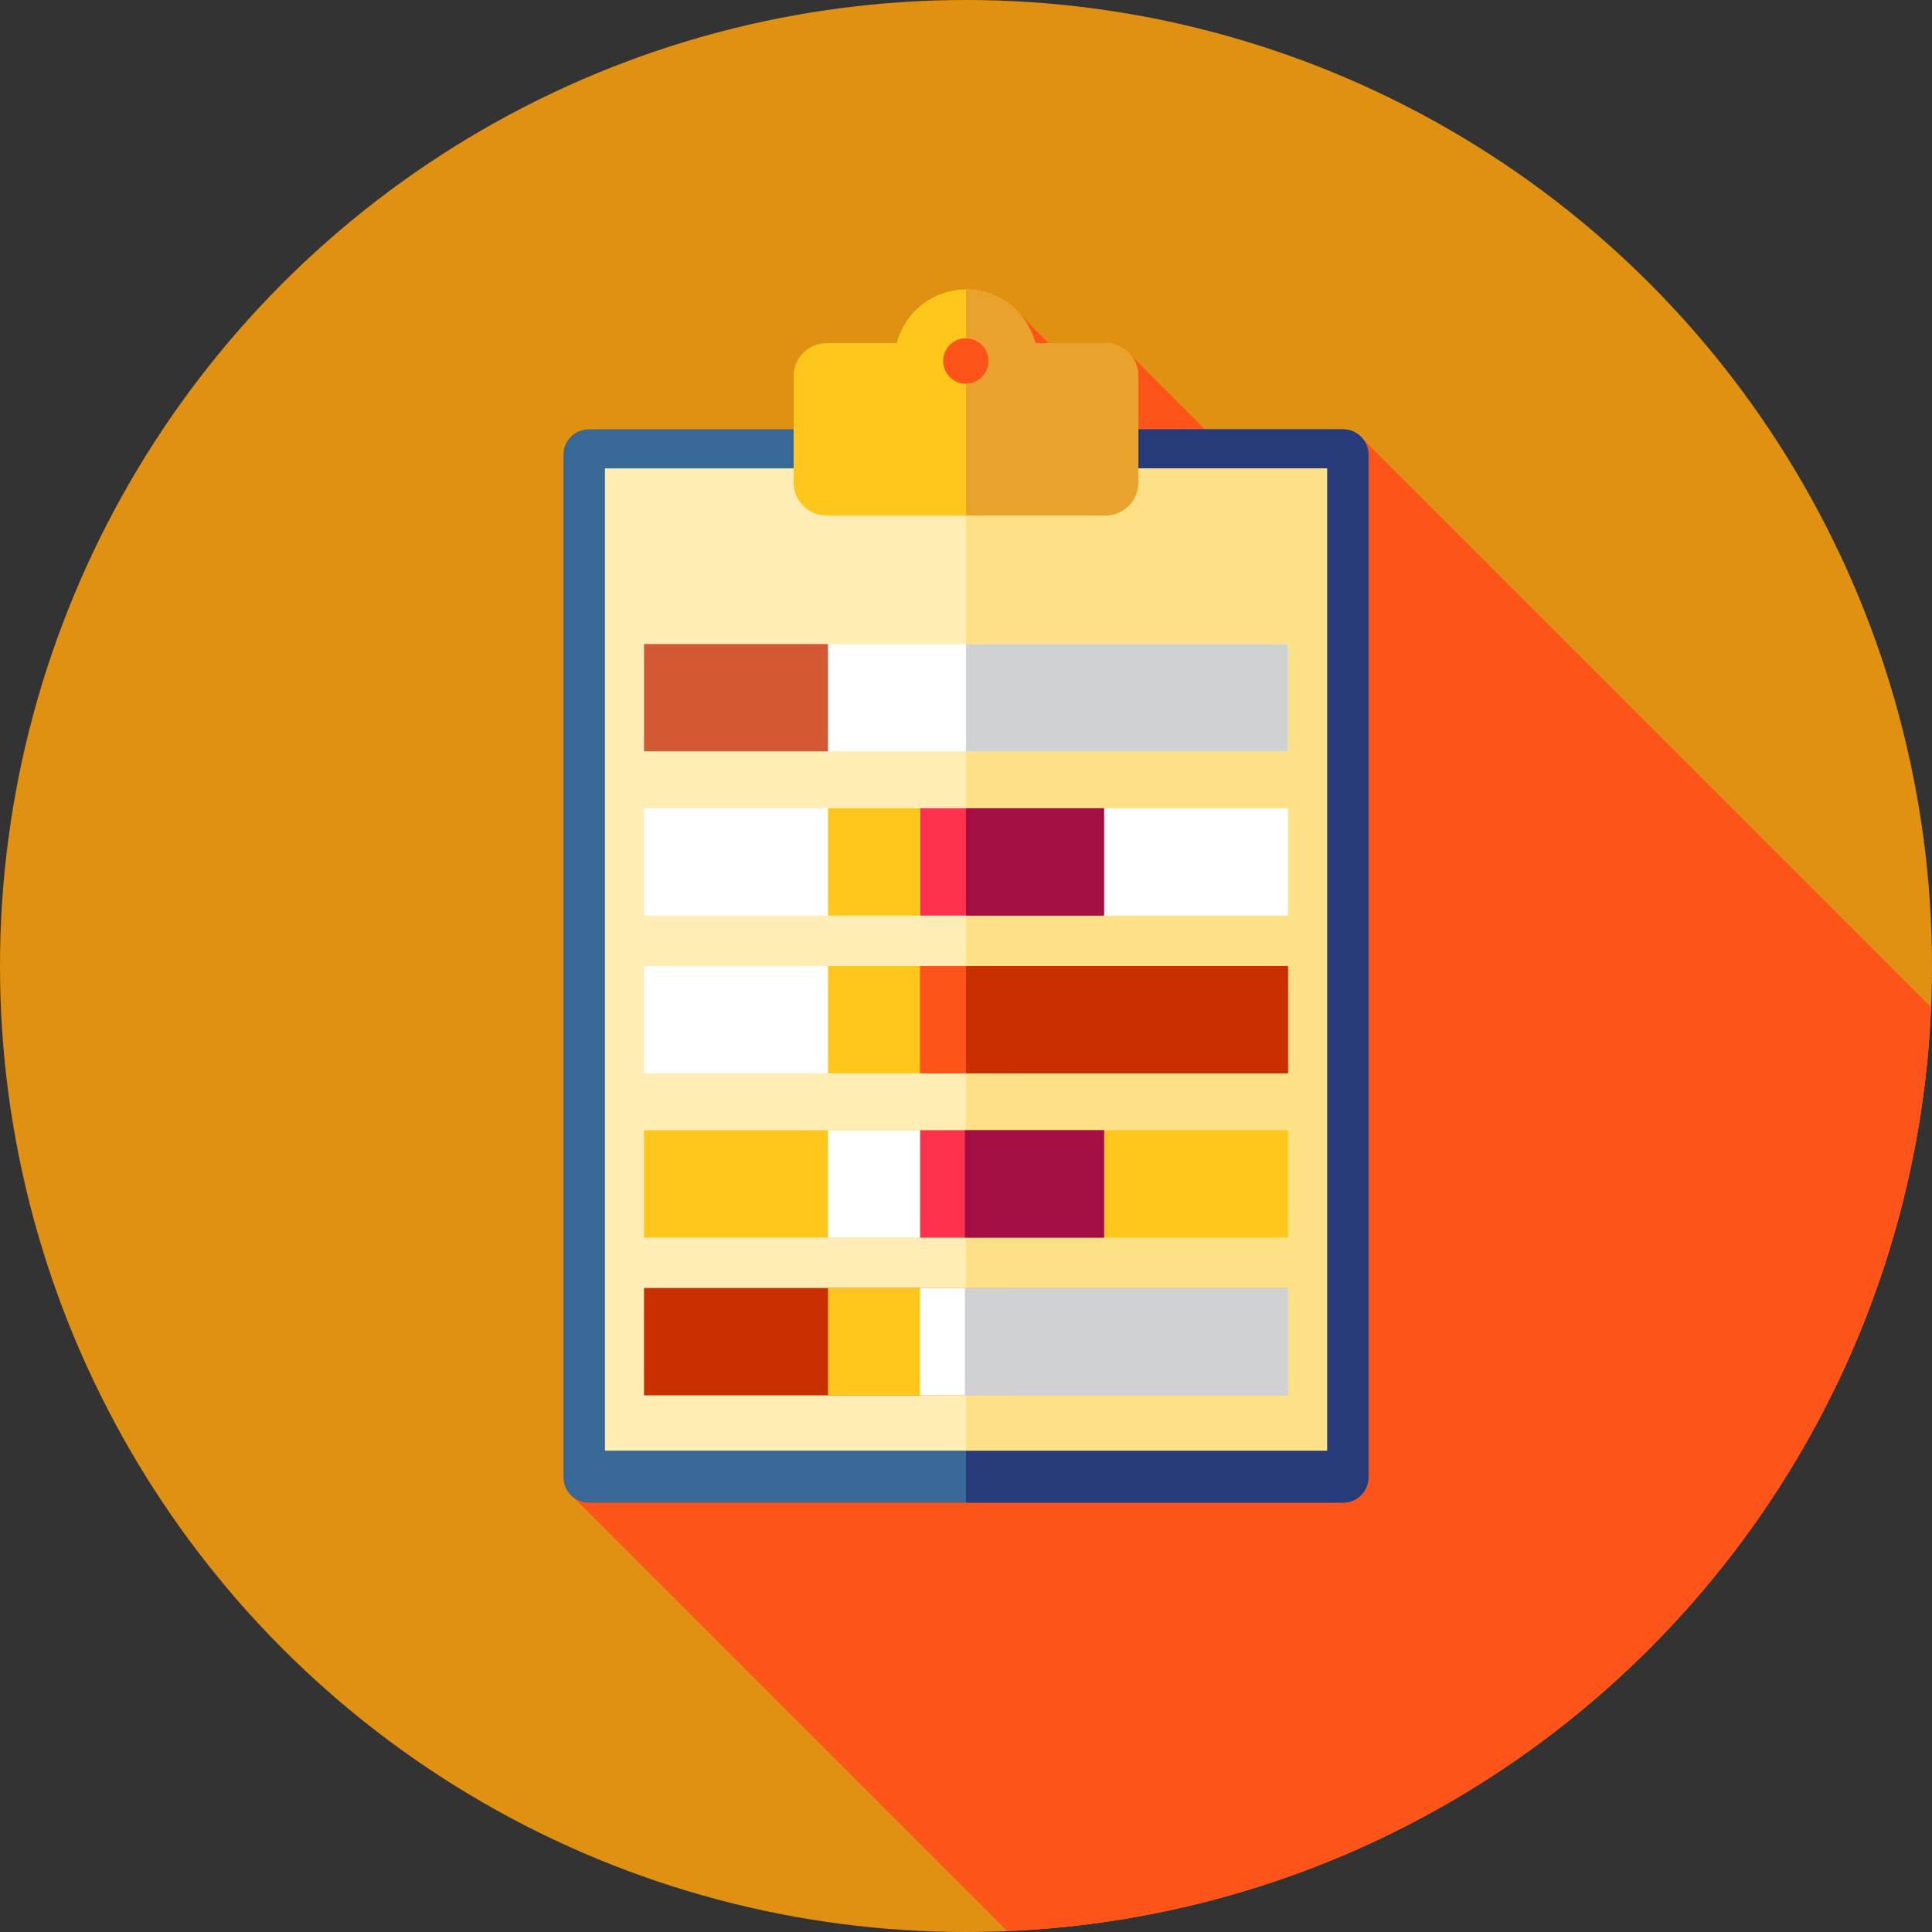 <?xml version="1.0" encoding="utf-8"?>
<svg xmlns="http://www.w3.org/2000/svg" xmlns:xlink="http://www.w3.org/1999/xlink" version="1.1" id="Layer_1" x="0px" y="0px" viewBox="0 0 512 512" style="enable-background:new 0 0 512 512;">
<rect x="0" y="0" width="512" height="512" fill="#333333" stroke="none"/>
<circle style="fill:#E09112;" cx="256" cy="256" r="256"/>
<path style="fill:#FF5419;" d="M266.936,511.752c132.691-5.579,239.251-112.147,244.817-244.841L359.946,115.103l-20.016,19.373  l-40.867-40.991l-12.809,6.035l-16.281-16.639l-29.92,8.916l70.811,70.811L215.2,262.465l-18.675,30.887L150.583,395.4  L266.936,511.752z"/>
<path style="fill:#386895;" d="M355.95,398.222H156.05c-3.71,0-6.716-3.006-6.716-6.716V120.494c0-3.71,3.007-6.716,6.716-6.716  H355.95c3.71,0,6.716,3.006,6.716,6.716v271.012C362.667,395.216,359.66,398.222,355.95,398.222z"/>
<path style="fill:#273B7A;" d="M355.95,113.778H256v284.444h99.95c3.71,0,6.716-3.006,6.716-6.716V120.494  C362.667,116.784,359.66,113.778,355.95,113.778z"/>
<rect x="160.323" y="124.121" style="fill:#FFEDB5;" width="191.354" height="260.31"/>
<rect x="256" y="124.121" style="fill:#FEE187;" width="95.677" height="260.31"/>
<path style="fill:#FFC61B;" d="M274.341,90.936c-2.108-8.175-9.509-14.222-18.341-14.222s-16.234,6.047-18.341,14.222h-18.579  c-4.841,0-8.764,3.924-8.764,8.763v28.157c0,4.841,3.924,8.764,8.764,8.764h73.84c4.841,0,8.763-3.924,8.763-8.764V99.699  c0-4.841-3.924-8.763-8.763-8.763H274.341z M256,101.71c-3.332,0-6.034-2.701-6.034-6.034s2.701-6.034,6.034-6.034  s6.034,2.701,6.034,6.034S259.332,101.71,256,101.71z"/>
<path style="fill:#EAA22F;" d="M292.919,90.936h-18.579c-2.108-8.175-9.509-14.222-18.341-14.222v12.929  c3.332,0,6.034,2.701,6.034,6.034s-2.701,6.034-6.034,6.034v34.909h36.919c4.841,0,8.763-3.924,8.763-8.763V99.699  C301.684,94.86,297.76,90.936,292.919,90.936z"/>
<rect x="170.667" y="170.667" style="fill:#FFFFFF;" width="170.667" height="28.444"/>
<rect x="256" y="170.667" style="fill:#D0D1D3;" width="85.333" height="28.444"/>
<rect x="170.667" y="170.667" style="fill:#D35933;" width="48.769" height="28.444"/>
<rect x="170.667" y="256" style="fill:#FFFFFF;" width="170.667" height="28.444"/>
<rect x="219.436" y="256" style="fill:#FFC61B;" width="48.769" height="28.444"/>
<rect x="243.812" y="256" style="fill:#FF5419;" width="97.521" height="28.444"/>
<rect x="256" y="256" style="fill:#C92F00;" width="85.333" height="28.444"/>
<rect x="170.667" y="214.195" style="fill:#FFFFFF;" width="170.667" height="28.444"/>
<rect x="243.812" y="214.195" style="fill:#FF314F;" width="48.769" height="28.444"/>
<rect x="256" y="214.195" style="fill:#A30F44;" width="36.564" height="28.444"/>
<rect x="219.436" y="214.195" style="fill:#FFC61B;" width="24.376" height="28.444"/>
<rect x="170.667" y="341.333" style="fill:#C92F00;" width="170.667" height="28.444"/>
<rect x="219.436" y="341.333" style="fill:#FFC61B;" width="48.769" height="28.444"/>
<rect x="243.812" y="341.333" style="fill:#FFFFFF;" width="97.521" height="28.444"/>
<rect x="255.707" y="341.333" style="fill:#D0D1D3;" width="85.619" height="28.444"/>
<rect x="170.667" y="299.529" style="fill:#FFC61B;" width="170.667" height="28.444"/>
<rect x="243.812" y="299.529" style="fill:#FF314F;" width="48.769" height="28.444"/>
<rect x="255.707" y="299.529" style="fill:#A30F44;" width="36.859" height="28.444"/>
<rect x="219.436" y="299.529" style="fill:#FFFFFF;" width="24.376" height="28.444"/>
<g>
</g>
<g>
</g>
<g>
</g>
<g>
</g>
<g>
</g>
<g>
</g>
<g>
</g>
<g>
</g>
<g>
</g>
<g>
</g>
<g>
</g>
<g>
</g>
<g>
</g>
<g>
</g>
<g>
</g>
</svg>